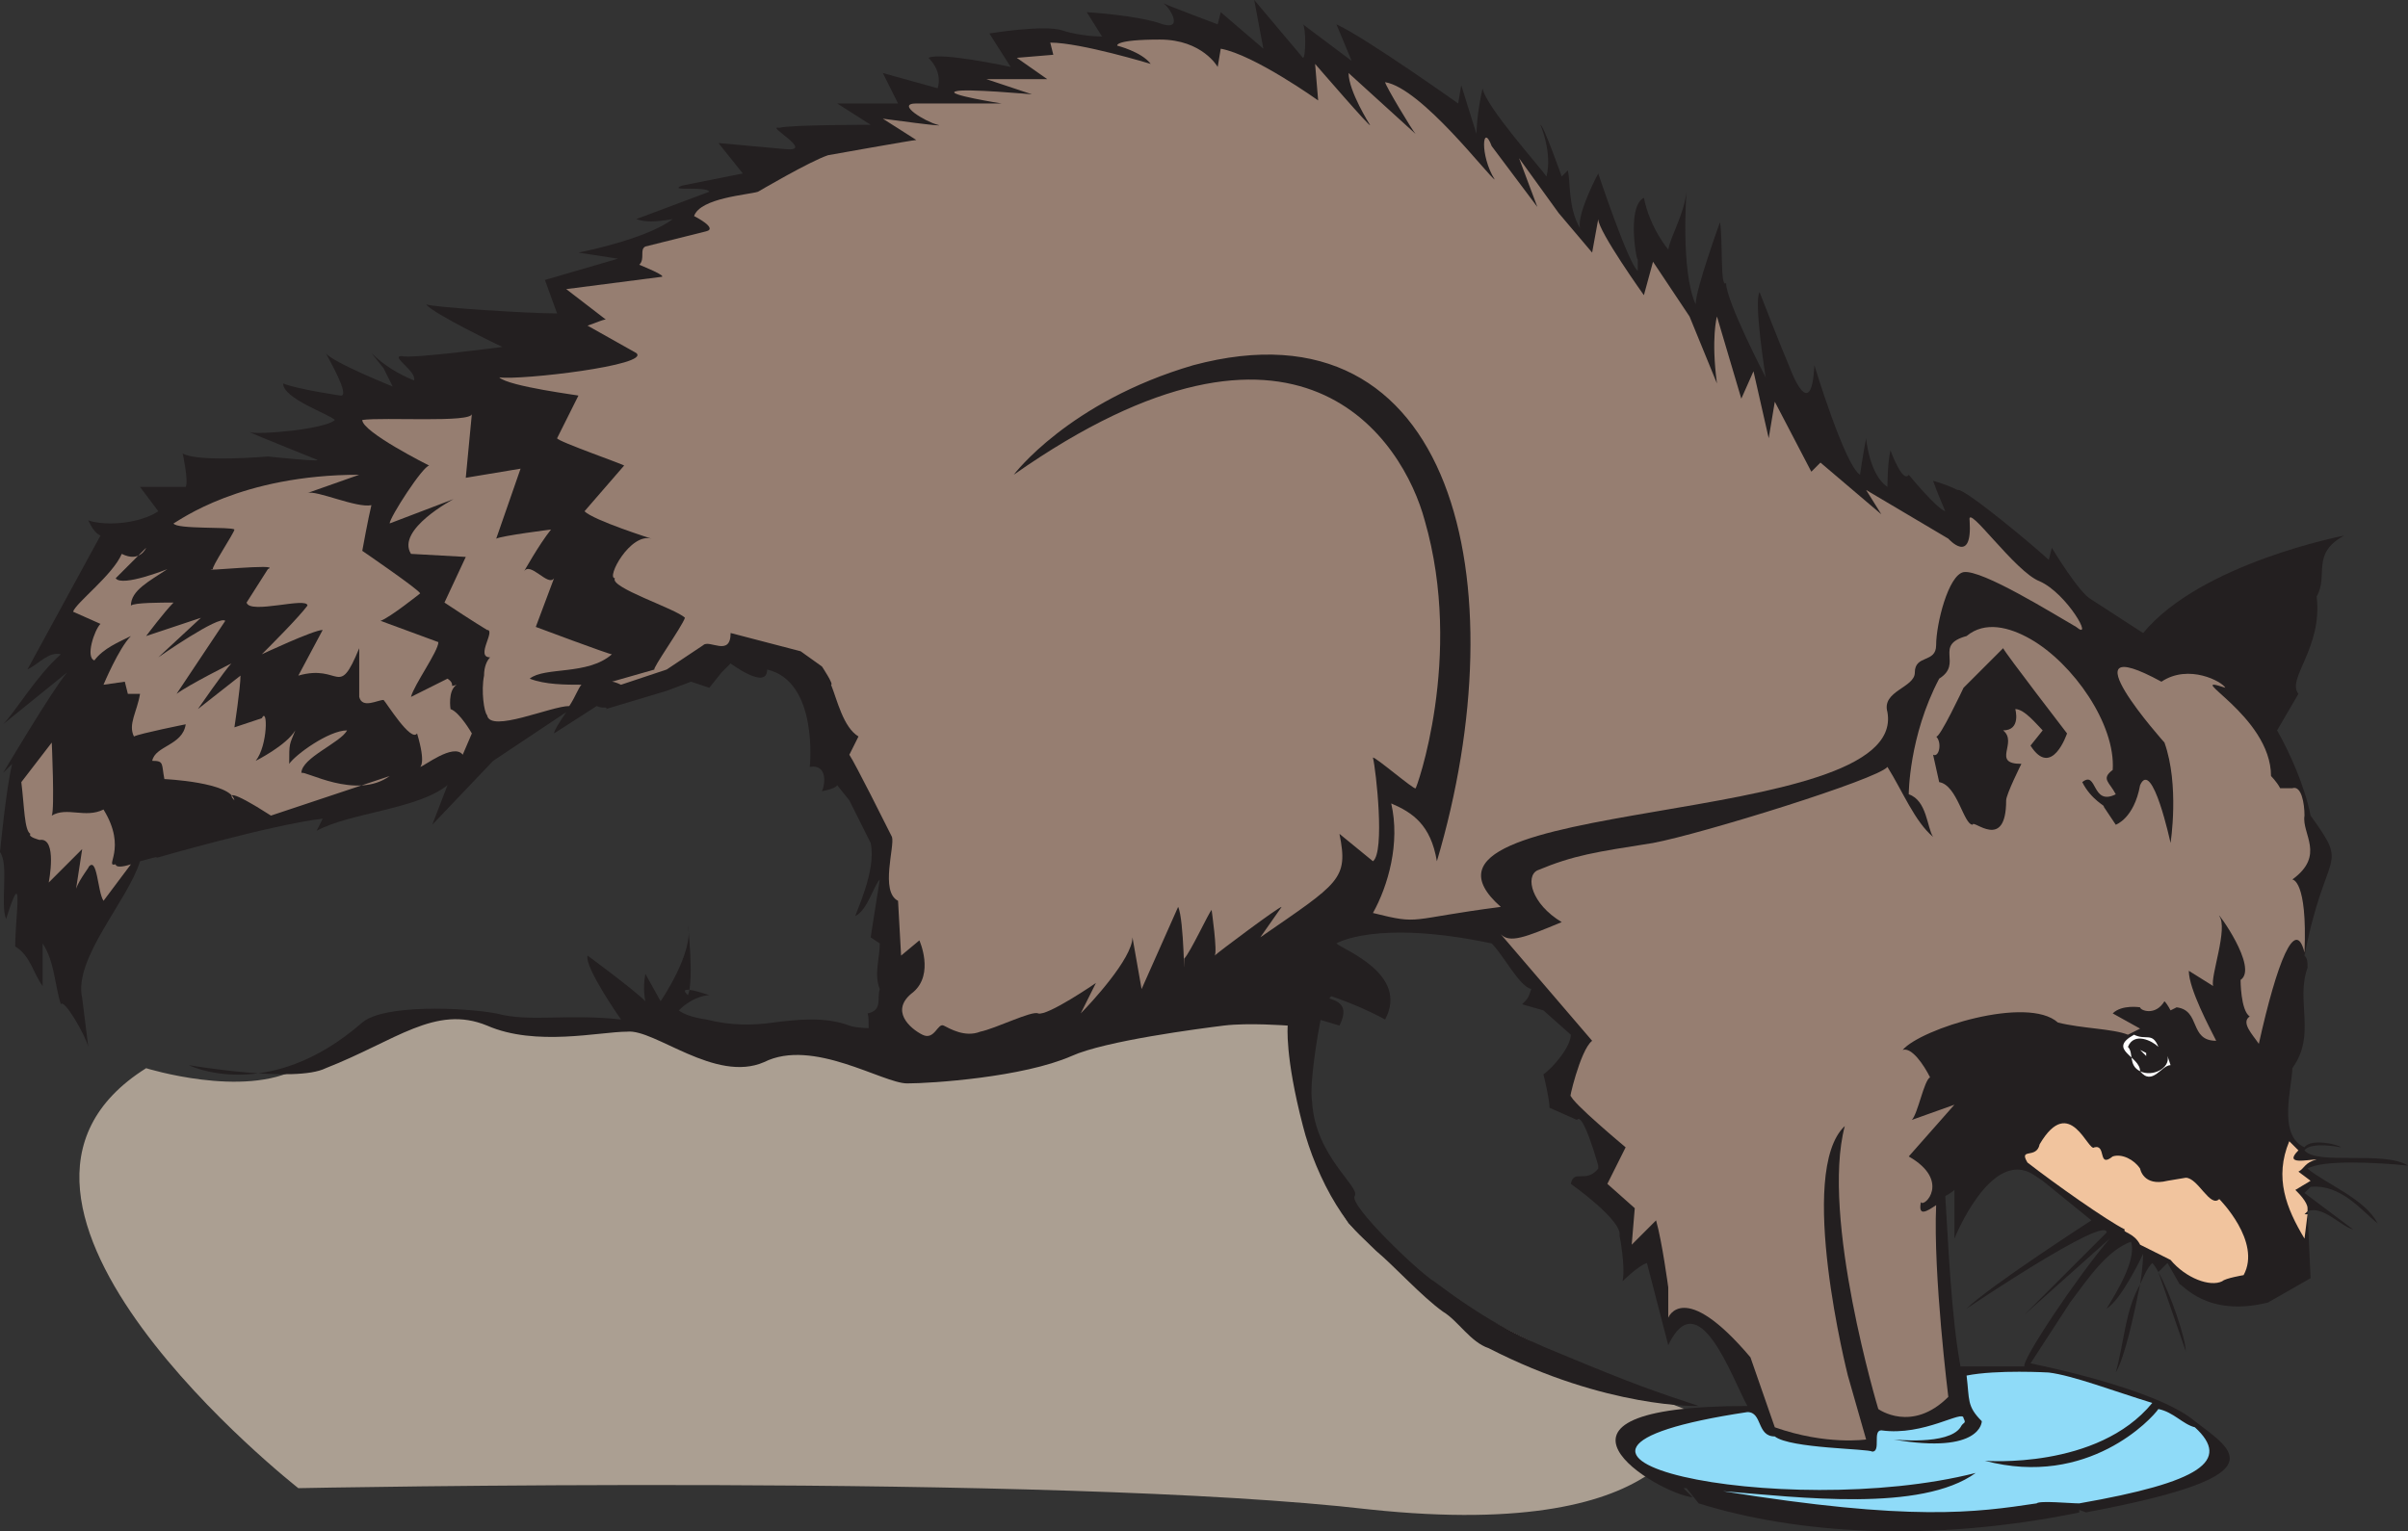 <svg xmlns="http://www.w3.org/2000/svg" width="593.25" height="377.375"><rect width="100%" height="100%" fill="#333333" stroke="none"/><path fill="#ab9f92" fill-rule="evenodd" d="M36 263.25s24 7.5 37.5 0c17.25-10.5 37.5-13.5 37.5-13.5l40.5 3 42.75 2.25s35.25 9.75 43.5 9.75 52.5-12 52.5-12l32.25-4.5s-8.25 24.75 9.75 53.25C357.75 326.25 417 348 417 348s-1.5 32.25-79.5 24c-77.25-9-264-5.25-264-5.25s-90-70.5-37.5-103.5"/><path fill="#231f20" fill-rule="evenodd" d="M46.5 262.5S66 272.25 89.25 252c5.25-4.5 24.75-3.75 33-2.25 8.25 2.25 17.25 0 30.75 1.5 0 0-9-12.75-8.25-15.75 0 0 11.25 8.25 14.25 11.25 0 0-.75-3 0-6.75l3.75 6.75s8.25-12 6.75-18.75c0 0 1.5 13.5 0 17.25 0 0-3.75-3 5.25 0 0 0-3.75 0-7.5 3.75 0 0 1.5 1.5 6.75 2.25 6 1.5 11.25 1.5 16.5.75 6-.75 12.75-1.5 18.75.75 5.25 2.25 49.5-1.5 58.5-1.5s31.5-9.75 39.75-9.75 24.75-2.25 26.25-1.5c2.25.75-3.75 3.75-3.75 3.75s-3.75 2.25-4.5 6.75c-.75 3.75-3 16.5-2.25 21 .75 13.5 12 21 10.5 23.25s15.75 18.75 19.5 21c12 9 20.25 13.5 31.5 18 18 7.5 22.5 9 33.75 12.75 0 0-22.5.75-51.75-14.25-4.5-1.5-7.5-6.75-11.25-9-5.25-3.75-12-11.25-16.5-15-4.5-4.5-6-5.25-9.75-11.25s-6.75-13.5-8.25-19.5c-4.5-17.25-3.75-24.75-3.75-24.75s-9.75-.75-15.75 0-29.25 3.75-37.5 7.5c-12 5.25-34.5 6.75-40.5 6.75s-23.25-11.25-35.25-5.25c-12 5.25-27-8.25-33.75-7.5-6.75 0-22.5 3.75-34.5-1.5-12.75-5.25-22.5 3.75-39.75 10.5-7.5 3.75-33.75-.75-33.75-.75m452.25 108h3c1.5 0 3 0 4.5-.75-3 .75-6 .75-7.5.75"/><path fill="#231f20" fill-rule="evenodd" d="M585.75 301.5c-3-6-12.75-9.75-17.25-13.5 3.75-2.25 17.25-1.5 24.75-.75-6-3.75-22.5 0-25.5-3.75 1.5-2.25 9-.75 9-.75-.75-.75-7.5-2.25-9 0-6.75-3-3-15-3-19.5 6-8.25.75-16.5 3.75-24.75 0-1.5 0-2.25-.75-3 5.25-27 11.25-21 1.5-34.5-1.5-7.5-5.25-15.75-8.25-21l5.25-9c-3-3.75 6-11.25 4.5-24 3-5.25-1.5-10.5 6.75-15 0 0-35.25 6.75-49.5 24 2.25 1.5-12.75-8.25-12.75-8.25-3-1.5-9.75-12.75-9.75-12.75l-.75 3c-2.25-2.25-21-18-22.5-17.25-3-1.5-6-2.25-6-2.25.75 2.25 3 7.5 3 7.5-2.25-.75-9-9-9-9-1.5 2.25-4.5-6-4.5-6-.75 3-.75 9-.75 9-4.5-3-5.25-12-5.25-12-.75 3.75-1.5 9-1.5 9C454.5 114.75 447 90 447 90c-.75 15-6 .75-6 .75-2.25-5.25-7.5-18.75-7.5-18.75-1.5 2.25 1.5 21 1.5 21s-9.75-18.75-9.75-23.25c-1.5 1.5-.75-10.5-1.5-15 0 0-6 16.5-6 20.25-3.75-8.25-2.25-27.75-2.25-27.75-.75 6-3.75 10.5-4.5 14.25 0 0-4.5-5.25-6-12.75-4.5 2.25-1.5 17.25-1.5 15v3c-2.25-1.5-9.75-24-9.75-24s-5.25 9.75-4.5 13.5c-3-5.25-2.25-11.25-3-14.25l-1.5 1.5s-4.5-12.75-5.25-12.75c0 0 3 6.75 1.5 12.75-1.5-2.25-15-17.25-15.75-21.75-1.5 6.75-1.5 11.25-1.5 11.25L360 21l-.75 4.5S336 9 329.25 6l3.75 9-12-9c.75.75.75 8.25 0 8.25L309 0l2.25 12-10.5-9-.75 3S288 1.5 286.5.75c1.5.75 5.25 6.75 0 5.25-6-2.25-18.75-3-18.75-3l3.75 6s-5.25 0-9.75-1.5-18 .75-18 .75L249 16.5s-17.25-3.75-20.25-2.25c3.75 3.75 2.25 7.5 2.25 7.5L217.5 18l3.75 7.5h-15l8.25 5.25s-20.25 0-22.5.75c-3.75-.75 9 6 1.5 5.25l-16.5-1.5 6 7.5-15 3c-3.75 1.5 6 0 6.75 1.5l-18 6.75c2.25.75 4.5.75 9 0-6 4.5-19.5 7.5-23.25 8.25l9.75 1.5-18 5.25 3 8.25c-6.75 0-30.75-1.5-32.25-2.25 1.5 2.25 18.75 10.5 18.75 10.5s-22.5 3-24.75 2.25c-3 0 3.75 3.75 3 6-3.75-1.5-7.5-3.75-10.5-6.75l3 3.75 2.25 4.5s-15-6-16.5-8.25c.75 1.5 6 10.5 3.75 10.5 0 0-10.5-1.5-14.25-3 0 3.75 11.25 7.5 12.75 9-2.25 2.25-18.75 3.75-21 3 1.5.75 16.5 6.75 16.5 6.75 2.25.75-12-.75-12-.75s-17.25 1.5-21-.75c0 0 1.5 6.75.75 8.25H34.5l4.5 6c-4.5 3-12.75 3.75-17.25 2.25.75 1.5 1.5 3 3 3.75l-18 33c3-1.5 5.25-4.5 8.25-3.75C9 166.5 3.75 175.5.75 178.5l15.75-12.75C12.75 170.25.75 190.5.75 190.5L3 188.25c-1.5 6-3 21.75-3 21.75 2.25 3 0 12.75 1.5 16.5 4.5-14.25 2.25-.75 2.25 6.75C7.5 235.5 8.25 240 10.5 243v-10.5c3 4.5 3 10.5 4.5 15 .75-1.5 6 7.5 6.75 10.5l-1.5-12C18 236.25 31.5 222 34.5 212.25c3-.75 5.25-1.5 3.75-.75 0 0 28.5-8.25 41.25-9.75l-1.5 3c8.25-4.5 24.75-5.25 32.25-11.25l-3.75 9.75 15-15.75 18-12c-1.5 2.25-3 4.5-3 5.25L147 174c1.5.75 3 0 2.25.75l15-4.5 6-2.25 4.5 1.5 3-3.75 2.25-2.25s9 6.75 9 1.5c12.75 3 10.5 24 10.5 24 4.5-.75 3.75 4.5 3 6 3.75-.75 3.75-1.5 3.75-1.5l3 3.75 5.25 10.5c1.5 6.75-3.75 17.25-3.75 18 3-1.5 4.5-7.5 6-9L214.5 231l2.25 1.5c0 3.75-1.5 7.5 0 11.25-.75 2.25.75 5.25-3 6 .75 2.25-.75 6.75 2.25 8.25 2.25 2.25 6.75 4.5 9.75 3 25.5 3 54-13.5 81.75-9 3-6 17.25-.75 22.5.75 3.75-7.5-4.5-6-5.25-8.25 0 0 8.25 2.25 16.5 6.75 6-11.25-10.5-17.25-12-18.75 0 0 9.75-6 38.25 0 3 3 6.75 10.5 9.75 11.25-.75 2.25-.75 2.25-2.25 3.75l5.25 1.5 6.75 6c0 3-4.5 8.25-6.75 9.75 0 0 1.5 6 1.5 8.25l6.75 3c1.5-2.25 5.25 11.25 5.25 11.25v.75c-3 3.75-6 0-6.75 3.75 0 0 12.75 9 12 12.75 0 0 1.5 7.5.75 11.25 0 0 3.75-3.75 6-4.5L411 331.5c7.5-15.75 15.75 8.25 19.5 15-58.5 0-21.75 21.75-13.5 22.5l-2.25-2.25h.75l3 3.75c24 7.5 57 9.75 93.75 2.25V372c-.75 0 2.25.75 1.5.75 48-9 36.75-15 27-22.5C531 342 500.25 336 500.25 336l9.75-15c4.5-6 9-12.75 15-15 1.5 4.5-3.75 12.75-6 16.5 3.75-2.25 9-13.5 9-13.5s0 3-.75 7.5c.75-1.5 1.5-3.75 3-5.25 0 0 .75.75 1.5 2.25l2.25-2.25 3 5.25c.75 0 6.75 8.25 21.75 4.5l10.5-6-.75-16.5c3.75-1.5 8.25 3.75 11.25 4.5l-12-9 1.5-1.5c7.5-.75 12.75 6 16.5 9m-87 35.25H483c-2.25-12-3-30-3.75-42 1.5-.75 2.25-1.5 2.25-1.5v12s9-22.5 19.5-15.75l2.25 1.5 12 9.75s-25.5 16.5-30.75 21.75c0 0 34.5-23.25 34.5-18.75L498.75 324l21-18.75c-8.25 9.75-21.75 30-21 31.5m-105-49.5-.75-.75.75.75"/><path fill="#231f20" fill-rule="evenodd" d="M367.5 36c-.75 0-1.5-.75-1.5-1.5 0 .75 0 1.5 1.5 1.5M321 6l1.5 1.5c-.75 0-.75-.75-1.5-1.5m19.5 15c.75.75 2.25 2.25 3 3.75-.75-1.5-1.5-3-3-3.75m5.25 6.75c-.75-.75-1.5-2.25-2.25-3 .75 1.5 1.5 3 2.25 3m57 28.5v1.5c.75-.75 0-.75 0-1.5M477 207l-.75-.75c0 .75.75.75.75.75m50.25 109.5c-3.75 6.75-3.75 13.5-6 21.75 2.25-3.75 4.5-14.25 6-21.75m4.5-3 6.75 19.5c0-3-3.75-14.25-6.75-19.5M413.25 327c.75.75 1.5 1.5 0 0M57.75 197.25v.75c.75-.75.75-.75 0-.75"/><path fill="#f1c49e" fill-rule="evenodd" d="M568.5 297.75v.75l-.75.75h.75l-.75 6c-4.5-7.5-7.5-15-3.75-24l2.25 2.25c-3.75 3.75 2.25 2.25 4.5 2.25-3 .75-3 2.25-4.5 3l3 2.25-3.75 2.25c.75.75 3 3 3 4.5"/><path fill="#231f20" fill-rule="evenodd" d="m4.5 187.5 9-6.75s-6 8.25-8.25 12c-.75-2.25-.75-3.75-.75-5.25"/><path fill="#967e71" fill-rule="evenodd" d="M338.25 225c3.75-6.75 6.75-17.25 4.5-27 5.25 2.25 9.75 5.25 11.25 14.25C374.25 144 358.5 72.75 294 90c-30.75 9-44.25 27-44.25 27 70.5-49.5 96-8.25 101.25 11.25 9.75 33.75-2.25 66.75-2.25 66 0 .75-10.5-8.25-10.5-7.5.75 3 3 23.25 0 25.5L330 205.5c2.25 11.25 0 12-19.5 25.5l5.25-7.5c-.75 0-15.75 11.25-16.5 12 .75-.75-.75-11.25-.75-11.25-.75.75-5.25 10.5-6.75 12 0 8.25 0-9.75-1.5-12.75l-9 20.25L279 231c0 5.25-10.5 16.5-12.75 18.75l3.75-7.5s-12 8.25-14.25 7.5c-1.5-.75-10.5 3.75-14.25 4.5-3.75 1.5-7.5-.75-9-1.5s-2.25 3.75-5.25 2.25-8.25-6-2.25-10.5c5.25-4.5 1.5-12.75 1.5-12.75l-4.5 3.75-.75-13.5c-4.5-2.25-.75-13.5-1.5-15.75-1.5-3-9-18-10.5-20.25l2.25-4.5c-3.75-2.25-5.25-9-6.75-12.75.75 0-2.25-4.5-2.25-4.5l-5.25-3.75L180 156c0 6-5.25 1.5-6.75 3l-9 6-11.25 3.75s-1.5-.75-2.25-.75l10.5-3c-.75 0 6.75-10.5 7.5-12.75-2.25-2.25-18.75-7.5-17.25-9.75-2.25 0 3.75-11.25 9-9.75 0 0-14.25-4.5-16.5-6.75l9.75-11.25c.75 0-16.5-6-16.5-6.75l5.25-10.5c.75 0-17.25-2.25-19.5-4.5 5.25.75 37.5-3 33.75-6l-12-6.75c2.25-.75 3.75-1.5 4.5-1.5l-9.75-7.5 23.25-3c2.25 0-5.25-3-5.25-3 1.5-1.5 0-3.75 1.5-4.5L174 57c3-.75-3-3.75-3-3.75 1.5-4.5 13.5-5.25 15.75-6 0 0 12.75-7.5 17.25-9 0 0 21-3.75 21.75-3.75l-8.25-5.25s16.5 2.25 13.5 1.5-10.5-5.25-5.25-5.25h21s-14.25-2.25-11.25-3c2.25-.75 18.75.75 18.75.75L243 19.5h15l-7.5-5.25 9-.75-.75-3c7.5 0 24.75 5.25 24.75 5.25-2.25-3-8.25-4.5-8.25-4.5s-.75-1.5 10.5-1.5c10.5 0 14.25 6.75 14.25 6.75l.75-4.5c8.25 1.5 24 12.75 24 12.75l-.75-9s14.25 16.5 13.5 15c0 0-5.25-8.25-5.25-12.75l16.5 15c-.75-.75-7.5-12-7.5-12.75 9 1.5 25.5 23.25 27 24-3.75-6-3-14.25-.75-8.25l11.25 15-4.5-12L384 52.5l8.25 9.75 1.5-8.25c0 3 11.25 18.75 11.25 18.75l2.25-8.25 9 13.5L423 94.5c-1.5-11.25 0-16.5 0-16.5l6 20.25 3-6.75 3.75 16.5 1.5-9 9 17.25 2.25-2.25 15 12.75-3.75-6 20.25 12s6 6.75 5.25-4.5c-.75-4.5 11.25 12.75 17.25 15 6.75 3 13.5 15 9 11.25-5.25-3-23.25-14.25-27.75-13.5-3.75.75-6.75 12.75-6.75 18 0 4.5-5.25 2.25-5.25 6.75 0 3.75-8.25 4.5-6.75 9.75 5.25 29.25-126.75 20.25-95.25 48-23.25 3-19.5 4.5-31.5 1.5"/><path fill="#f1c49e" fill-rule="evenodd" d="M552.75 314.25s-4.5.75-5.25 1.5c-3 1.5-9-.75-12.75-5.25l-7.5-3.75c-1.5-3-4.5-3-3.75-3.75-4.5-2.25-17.25-11.25-24-16.5-2.25-3.75 2.25-.75 3-4.5 7.5-12.75 12 2.25 13.5.75 3-.75.75 5.25 4.5 2.25 2.25-.75 5.25.75 6.75 3 0 0 .75 4.5 6.75 3l4.5-.75c3 0 6 7.5 8.25 5.25 0 0 10.5 10.5 6 18.75"/><path fill="#967e71" fill-rule="evenodd" d="M556.5 257.25c-1.5-2.25-4.5-5.25-2.25-6.75-2.25-1.5-2.25-9-2.25-9 4.5-3-6-17.25-5.25-15.75 2.25 3-2.25 15-1.5 17.25l-6-3.75c0 4.5 5.25 14.25 6.75 17.25-6.75 0-3.75-7.5-9.75-8.25l-1.5.75s-.75-1.5-1.5-2.25c-2.25 3.75-6 2.25-6 1.5 0 0-4.5-.75-6.75 1.5l6.75 3.75-3 1.5c-3.75-1.5-11.25-1.5-17.25-3-7.5-6.75-33.75 1.5-38.25 6.75 2.25-.75 5.25 3.75 6.75 6.75-1.5.75-3 9-4.5 10.5l10.5-3.75L470.25 285c10.5 6 3.75 12.75 3 11.25-.75 3.75 1.5 2.25 3.75.75-.75 17.25 3 47.25 3 47.25-9 9-17.25 3-17.25 3S448.5 300 454.5 277.5c-12 11.25.75 61.5.75 61.5l4.5 15.75s-9.75 1.5-22.5-3l-6-17.25c-16.5-19.5-20.25-9.75-20.25-9.75v-7.5s-1.5-11.25-3-16.5l-6 6 .75-9-6.75-6 4.5-9S387 271.5 387 270c-.75 2.25 2.25-11.25 5.25-13.5l-22.5-26.25c2.25 2.25 6 .75 15-3-7.5-4.5-9-11.25-6-12.75 9-3.75 14.25-4.5 28.5-6.75 12-2.25 55.5-15.75 57.75-18.75 3.75 6 6.75 13.5 11.25 17.25-1.5-2.25-1.5-9-6-10.5 0 0 0-14.25 7.5-28.5 6-3.75-1.5-8.25 6.75-10.5 4.5-3.75 10.5-2.25 15.75.75 10.5 6 21 21 20.25 32.25-3 2.25-.75 3 .75 6-6 3-4.5-6-8.25-3 2.25 4.5 6 6 5.25 6l3 4.5s4.5-1.5 6-9.75c3-6.75 7.5 14.25 7.5 14.25s2.25-14.25-1.5-24.75c0 0-25.5-28.5-.75-15 6.75-4.5 15 0 15.75 1.5-11.25-3.75 11.25 6.75 11.25 21.75 0 0 1.5 1.5 2.25 3h3c2.25-.75 3 3.75 3 6.75-.75 4.5 5.25 9.75-3 15.75 0 0 3.75 0 3 18-2.25-9-6.75 2.25-11.25 22.5"/><path fill="#231f20" fill-rule="evenodd" d="m559.5 312.75-1.5.75-3.75-6c2.25.75 6 2.25 5.25 5.25"/><path fill="#fff" fill-rule="evenodd" d="M531.75 258c-1.5-1.5-6-3.75-7.5 0 1.5 1.5 0 4.5 3 6s7.5-.75 6.75-3.75l.75 2.25c-2.25 0-4.5 5.25-7.5 1.5 0-3.75-8.25-5.25-1.5-9 3 1.5 4.5-.75 6 3"/><path fill="#fff" fill-rule="evenodd" d="m528.75 260.25-1.5-1.5 1.5.75zm0 0"/><path fill="#8fdbf8" fill-rule="evenodd" d="M504.75 338.25c6 .75 15.75 4.5 25.5 7.5C516.75 362.25 489 360 489 360c25.5 6.75 41.25-10.5 42.75-12.75 3.75.75 6 3.75 9 4.5 9 8.25 1.5 13.5-28.5 18.75-2.25 0-9.75-.75-10.5 0-15 2.25-30.75 4.5-77.25-3 18.75 1.5 48.75 5.25 62.25-4.5-47.25 12-126-4.5-56.25-15 3.75 0 2.25 6 6.75 6 3.75 3 23.25 3 24 3.75 2.25 0 0-5.25 2.25-5.25 10.5 1.5 20.25-5.25 20.25-3 .75 1.5 0 .75-.75 2.25-3 4.5-16.5 3-16.5 3 21.75 3.75 21.75-4.5 21.75-4.5-3.75-3.75-3-5.25-3.75-11.25 7.5-1.5 20.25-.75 20.25-.75"/><path fill="#231f20" fill-rule="evenodd" d="M477.75 192.75c4.5.75 6 10.5 8.25 10.5 0-1.5 8.25 6.75 8.25-6 0-1.5 3.75-9 3.75-9-7.5 0-.75-5.25-4.5-8.25 4.5 0 3-5.25 3-5.25 2.25 0 5.25 3.75 6.75 5.25l-3 3.75c5.25 8.25 9-3 9-3s-15-19.5-15.75-21l-9.75 9.75s-6 12.75-6.75 12c1.5 1.5.75 5.25-.75 4.5l1.5 6.75"/><path fill="#967e71" fill-rule="evenodd" d="M25.5 222c-1.5-2.25-1.5-11.25-3.75-8.25.75-.75-2.25 3-3 5.25l1.5-9.75L12 217.5s2.25-11.25-2.25-10.5c0 0-3-.75-2.25-1.5-1.5-.75-1.5-6.75-2.25-12.75l7.5-9.75s.75 16.5 0 18c3.75-2.25 8.25.75 12.75-1.5 6 9.75 0 14.25 3 13.5 0 .75 1.5.75 3.75 0l-6.75 9m41.25-21c-10.5-6.75-10.5-5.25-9-3.75C57 192.75 40.5 192 40.5 192c-.75-3.75 0-4.5-3-4.5.75-3.75 7.5-3.75 8.25-9 0 0-11.25 2.25-12.75 3-1.5-3 .75-6 1.5-10.5h-3l-.75-3-5.25.75s3.75-9 6.75-12c-3 1.5-6.75 3-9 6-2.25-.75 0-7.5 1.5-9l-6.75-3c.75-2.25 9.75-9 12-14.25 4.5 2.25 6-1.5 6-1.5l-7.5 7.5c1.5 2.25 12.75-2.25 12.75-2.25-4.5 3-9 5.25-9 9 .75-.75 7.5-.75 10.5-.75-2.25 2.25-6.75 8.25-6.75 8.25l13.5-4.5L39 162s15-10.5 16.5-9l-12 18c3-2.25 13.5-7.5 13.5-7.5-1.5 1.5-8.25 11.25-8.25 11.25l10.5-8.25c0 3-1.5 12.75-1.5 12.75L64.5 177c1.5-3 1.5 6.75-1.5 10.5 0 0 7.5-3.75 9.75-7.5-1.5 3.75-1.5 3-1.5 8.25C72.75 186 81 180 85.5 180c-1.5 3-11.25 6.75-11.25 10.5.75-.75 13.5 6.75 21.75.75L66.75 201"/><path fill="#967e71" fill-rule="evenodd" d="M111 174.75c2.25.75 5.25 6 5.25 6L114 186c-2.25-3-9.75 3-10.5 3 0 0 1.5-.75-.75-8.25-1.5 2.25-7.5-7.5-8.25-8.25-1.5 0-5.25 2.25-6-.75v-12c-5.25 12.75-4.5 3.75-15 6.75l6-11.25c-2.25 0-15 6-15 6 2.25-2.25 9-9 11.25-12 0-2.25-14.25 2.25-15-.75l5.25-8.25c3.75-1.5-18 .75-13.5 0-.75 0 5.25-9 5.25-9.75-.75-.75-14.25 0-15-1.5 1.5-.75 16.5-12 45.75-12l-12.75 4.5c2.25-.75 12 3.75 15.75 3-.75 3-2.25 11.25-2.25 11.25s14.25 9.75 14.25 10.5c0 0-7.5 6-9.75 6.75l14.25 5.25c0 2.25-6 10.5-6.75 13.5l9-4.5c2.25 1.5 0 2.25 2.25 1.5-2.25 1.5-1.5 6-1.5 6m19.5-7.5c3.75 1.5 9 1.5 12.75 1.5-.75.75-1.5 3-3 5.25-4.5 0-19.5 6.75-20.25 2.25-.75-.75-1.5-6-.75-9.75 0-2.25.75-3.75 1.5-4.5-3.75 0 1.5-6.75-.75-6.75 0 0-3.75-2.25-10.5-6.75l5.25-11.25-13.5-.75c-3.75-6 10.5-13.5 10.5-13.5L96 129c0-1.5 8.25-14.25 9.75-14.25 0 0-16.5-8.25-16.5-11.25 5.25-.75 27 .75 27-1.5l-1.5 15.75 13.5-2.25-6 17.25c1.5-.75 13.5-2.25 13.5-2.25-3 3.75-6.75 10.5-6.75 10.5 1.5-3 6 3.75 7.5 1.5l-4.5 12s18 6.75 18.75 6.75c-6 5.25-16.5 3-20.25 6"/></svg>
